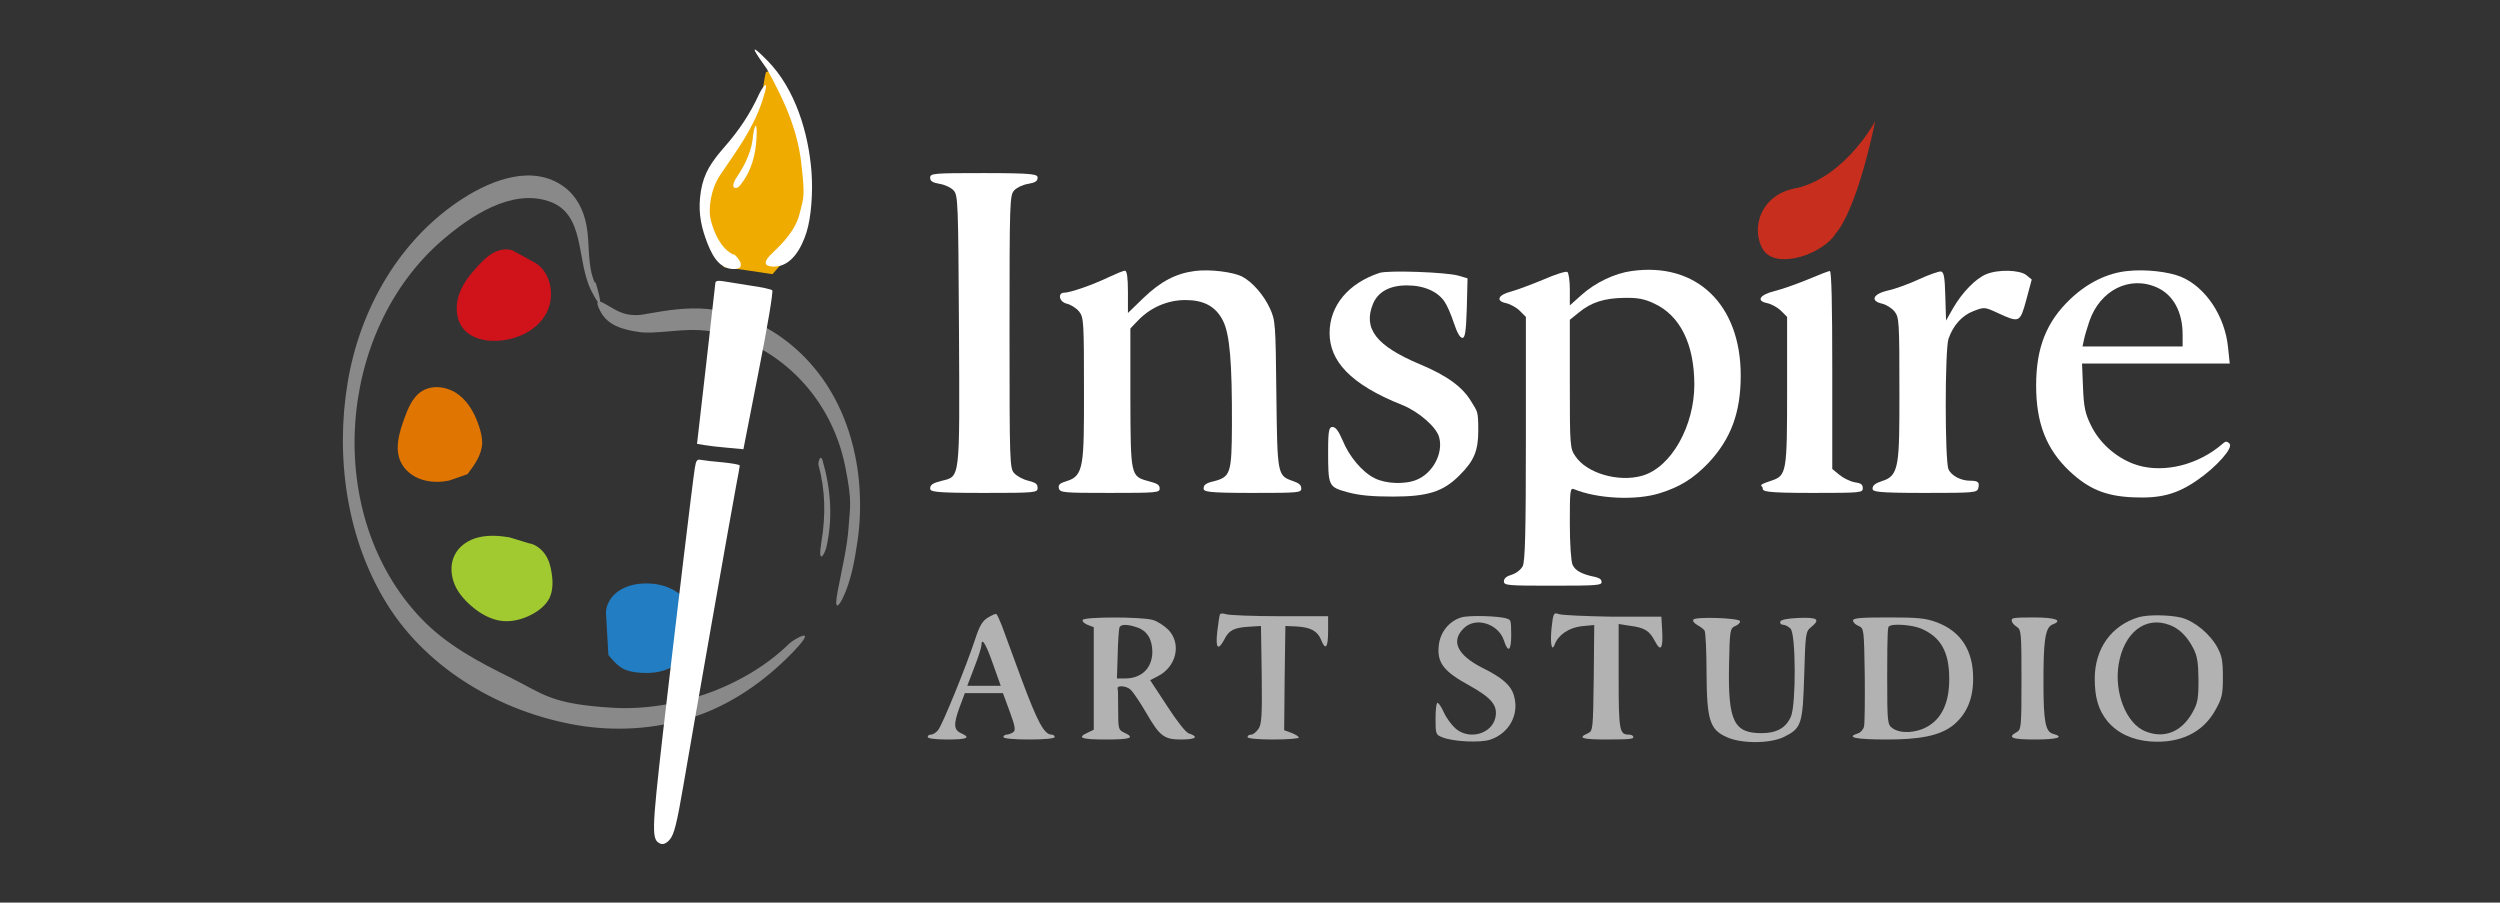 <?xml version="1.0" encoding="UTF-8"?>
<svg xmlns="http://www.w3.org/2000/svg" version="1.1" viewBox="0 0 1024 369.7">
  <rect x="0" y="0" width="1024" height="369.7" fill="#333333" stroke="none"/>
  <!-- Generator: Adobe Illustrator 29.1.0, SVG Export Plug-In . SVG Version: 2.1.0 Build 142)  -->
  <defs>
    <style>
      .st0 {
        fill: #a0ca30;
      }

      .st1 {
        display: none;
        fill: #bcb6b9;
      }

      .st2 {
        fill: #f0ab00;
      }

      .st3 {
        fill: #c72e1d;
      }

      .st4 {
        fill: #d0121b;
      }

      .st5 {
        fill: #fff;
      }

      .st6 {
        fill: #e17501;
      }

      .st7 {
        fill: #227dc2;
      }

      .st8 {
        fill: #898989;
      }

      .st9 {
        fill: #b2b2b2;
      }
    </style>
  </defs>
  <g id="_레이어_2" data-name="레이어_2">
    <path class="st1" d="M177.9,94.2c-26.4,20.6-40.6,55.2-37,91.3,1.9,18.3,5.3,29.2,15.6,48.5,8.9,16.8,13.1,22.7,24.2,33.3,11.3,10.8,59.8,43.6,108.1,25.9,17.4-6.4,29.4-17.5,33.4-21.2,5.8-5.4,14.8-14,21.3-28,9.5-20.5,7.5-39.3,6.8-45.9-2.7-23.1-13.8-39-19.1-45.7-4.1-4.6-15-15.8-33-20.1-11-2.6-20.4-1.6-26.1-.6-3.7.7-16.2,2.6-23.4-4.5-5.6-5.5-7.1-16-7.7-21.8-1.1-10.5-1.4-11.7-4.1-17-4-7.8-8.7-10.5-17.7-10.4-11.3.3-29.7,7.6-41.1,16.4ZM205.5,102.5c7.8-1.1,15.6,2.8,19.2,9.8,6,11.4-2.2,26.1-14.7,26.1-1.3,0-4.1.2-6.2.5-12.1,1.8-21.3-12.8-14.2-22.4,1-1.3,3.3-4.4,5.1-6.8,3.5-4.9,6-6.4,10.7-7.2ZM177.6,158.2c6.9-.3,14.4,4.9,18.6,12.7s3.2,9.8,1.6,14.9c-4.6,13.6-23.2,16.8-32.3,5.6-4.5-5.4-5.3-12.8-2.2-18.1.8-1.4,1.7-3.6,2.1-4.8,1.4-5.9,6.4-10,12.3-10.3ZM197.2,218.5c1.3,0,3.6.4,5,.9s3.5.6,4.7.3c3.4-.9,9.2,1.2,12.6,4.6,6.4,6.6,6.3,16.3-.2,23.5-9.4,10.2-28,5.6-33.6-8.3-2-5-1.7-11.4.8-14.8,2-3.1,7.4-6.1,10.8-6.1ZM262,238c8.7-1.1,16.1,2.7,20.1,10,7.7,14.4-6.3,29.4-23.4,25.3-9.2-2.2-15.2-11.7-12-19,.6-1.2.8-2.9.7-3.9s.3-3.3,1-5.2c1.2-3.2,1.7-3.7,5-5.1,2-.9,5.8-1.8,8.5-2.1Z"/>
    <path class="st8" d="M243.6,115.8c-3.2-7.4-1.9-15.8-3.4-23.6-1.2-6.2-4-11.9-9.2-15.7-12.7-9.3-29.3-2.9-41.1,4.6-26.2,16.7-42.5,45.4-47.5,75.6-5.1,30.6-.4,64.4,16.3,91,16.7,26.7,46.7,44,77.5,49.3,15.7,2.7,32.2,1.7,47.5-3.2s29.4-14.6,40.9-26.5.2-5.2-1.2-3.8c-18.2,17.9-47,27.9-72.4,26.4s-28.4-5.6-41.6-12.2c-13.4-6.6-26.5-13.5-36.9-24.4-40.3-42.2-34.8-117.8,9-155.2,11.1-9.5,27.8-20.8,43.2-15.7s11.1,24.3,17.6,36.9,2.1-2.5,1.6-3.7h0Z"/>
    <path class="st8" d="M245.9,127.5c3.1,6,9.7,7.6,15.9,8.5s16.2-1.2,24.3-.8c14.2.7,27.9,7.4,38.3,16.9,11.3,10.3,18.8,24,21.8,39s1.9,16.3,1.4,24.5-2.8,17.7-4.5,26.6.7,5.6,2,3c3.6-7.4,5-15.9,6.2-24s1.3-17.6.3-26.3c-1.9-16.2-7.8-32.1-18.4-44.6-9.6-11.4-22.6-19.7-37.2-22.8-8.4-1.8-16.4-1.3-24.8,0s-9,1.9-13.3,1.4-7.4-3.1-11.2-5-1.1,3-.8,3.6h0Z"/>
    <path class="st4" d="M210,102.6c-2.5-.9-5.4-.4-7.8.9s-4.4,3.2-6.2,5.2c-3.4,3.6-6.6,7.6-8.1,12.3s-1.1,10.3,2.2,14c3.2,3.6,8.4,4.8,13.3,4.6,7.9-.3,16.1-3.9,20.1-10.8s2.5-16.9-4.2-21.1"/>
    <path class="st6" d="M191.5,194.2c2.9-3.8,5.9-8,6-12.8,0-2.2-.5-4.4-1.2-6.5-1.6-5-4.2-10-8.4-13.2s-10.3-4.3-14.9-1.6c-4,2.4-5.9,7.2-7.5,11.6-2,5.6-3.9,12-1.4,17.4,1.6,3.5,4.9,6.1,8.6,7.3s7.7,1.2,11.4.4"/>
    <path class="st0" d="M216.5,222.5c2.8.4,5.2,2.3,6.8,4.6s2.3,5.1,2.7,7.9c.5,3.3.5,6.8-.9,9.9-1.5,3-4.3,5.2-7.3,6.8-4,2.1-8.7,3.3-13.2,2.5-3.9-.7-7.5-2.7-10.6-5.2-3.2-2.6-6.1-5.7-7.7-9.4s-2-8.2-.2-12c1.8-3.9,5.7-6.5,9.9-7.5s8.5-.7,12.7,0"/>
    <path class="st7" d="M248.2,251c0-3.6,2.3-7,5.3-9s6.7-2.9,10.3-3c4.8-.2,9.7.9,13.6,3.6s6.8,7.2,6.9,12c0,2.3-.5,4.6-1.2,6.9-1,3.4-2.4,6.8-4.8,9.3-4.4,4.5-11.4,5.4-17.7,4.6-1.7-.2-3.4-.6-5-1.3-2.6-1.3-4.6-3.6-6.4-5.8"/>
    <path class="st8" d="M335.3,190.7c2.8,10.1,2.9,20.6,1.2,30.9s1.2,5.7,2,2.5c2.7-12,1.8-23.9-1.6-35.6-.8-2.7-2,.9-1.6,2.2h0Z"/>
  </g>
  <g id="_레이어_1" data-name="레이어_1">
    <g>
      <path class="st2" d="M313.6,30c-.2.8-.7,3.3-1,5.7-.8,5.5-3.8,11.3-13.2,26-4.1,6.4-8.2,14.1-9.1,17.1-2.2,7.7-1.2,15.9,2.9,24.1l3.3,6.5,9.9,1.4,10,1.5,4.4-5c14.3-15.6,14.7-38.8,1.2-66.9-4.1-8.5-7.6-12.9-8.4-10.4Z"/>
      <path class="st5" d="M300.4,104.3c-5-2.4-7.9-8.8-9.2-13.9s0-13.1,3.9-18.9c6.7-9.9,13.3-18.6,17.1-30.1s-.4-4.8-1.3-2.8c-3.6,7.9-8.2,14.8-13.9,21.3s-8.7,11-9.9,18.3-.3,13.2,1.9,19.4,5.1,12.4,11.3,12.6,1.6-5.4.2-6.1h0Z"/>
      <path class="st5" d="M313.9,27.9c6.9,12.3,12.7,24.8,14.3,38.9s1,13.9-.6,20.4c-1.7,7-6.4,11.8-11.4,16.6s-1.5,5.3.5,5.4c7.5.2,11.6-7.7,13.6-13.9s2.7-16.6,2.1-24.8c-1.2-15.9-6.6-34-18-45.6s-.9,2.3-.6,2.9h0Z"/>
      <path class="st5" d="M308.5,54.9c-.3,6.3-3.1,12.3-6.6,17.5s-.1,5.2,1,3.8c4.9-5.9,6.7-12.8,7-20.4s-1.2-3.2-1.3-.9h0Z"/>
      <path class="st5" d="M381,72.8c0,1.4,1,2,3.8,2.5,2.1.3,4.7,1.5,5.8,2.7,1.8,2,1.9,4.5,2.2,57,.3,62.5.6,60-7.3,62-3.3.8-4.5,1.6-4.5,3s1.1,1.9,22,1.9,22-.1,22-2-1-2.2-3.8-3c-2.2-.5-4.7-1.9-5.8-3.1-1.8-2-1.9-4.4-1.9-57.9s.1-55.9,1.9-57.9c1.1-1.2,3.7-2.4,5.8-2.7,2.8-.5,3.8-1.1,3.8-2.5s-1.2-1.9-22-1.9-22,.1-22,1.9Z"/>
      <path class="st3" d="M736.1,77c-15.7,2.5-19.1,17.6-13.7,25.6,5.6,7.9,24.5,1.4,29.6-7.1,0,0,8-7.5,16.1-45.9,0,0-11.9,22.4-31.9,27.4Z"/>
      <path class="st5" d="M489.4,111c-7.7,1-13.9,4.2-21,11l-6.4,6.2v-8.6c0-5.9-.4-8.7-1.2-8.7s-3.6,1.2-6.6,2.6c-6.9,3.3-15.9,6.4-18.4,6.4s-2.2,3.7,1.2,4.5c1.6.4,3.9,1.8,5,3.2,1.9,2.4,2,4,2,33.2s0,34.1-6.9,36.2c-3,.9-3.7,1.5-3.4,3,.5,1.8,1.8,1.9,20.9,1.9s20.4-.1,20.4-1.8-1.3-2.1-4.5-3c-7.4-2-7.4-1.9-7.5-34.1v-28.4c-.1,0,3.2-3.4,3.2-3.4,5.1-5.3,12.1-8.3,19.3-8.3s12.3,2.3,15.4,8.4c2.8,5.5,3.8,16.8,3.7,43.1-.1,19.5-.6,20.9-7.3,22.7-3.2.7-4.3,1.5-4.3,2.9s1.1,1.9,20,1.9,20-.1,20-1.8-1.3-2.3-3.5-3.1c-6.3-2.2-6.3-2.5-6.7-35.6-.3-28.8-.4-30.2-2.6-35-2.5-5.5-7.2-10.9-11.4-13.1-3.7-1.9-13.2-3.1-19.4-2.3Z"/>
      <path class="st5" d="M668.4,111c-6.9.9-14.9,4.7-20.6,9.8l-4.8,4.3v-6.6c0-3.5-.5-6.8-1-7.1-.6-.4-5,1-9.8,3.1-4.8,2-10.7,4.2-13.2,4.9-5.5,1.4-6.5,3.9-2,4.8,1.7.4,4.2,1.8,5.5,3.1l2.5,2.5v49.8c0,37.8-.3,50.4-1.3,52.3-.7,1.4-2.6,2.9-4.5,3.5-2.1.6-3.2,1.5-3.2,2.7,0,1.7,1.4,1.8,20,1.8s20-.2,20-1.5-1.2-1.7-2.7-2.1c-5.5-1.1-8.1-2.6-9.2-5-.6-1.5-1.1-8.4-1.1-17.1,0-13.4.1-14.5,1.8-13.8,9.5,3.9,25.3,4.7,35.1,1.6,8.3-2.6,13.7-6,19.8-12.3,9.3-9.9,13.3-20.7,13.3-35.9,0-29.1-18.1-46.5-44.6-42.8ZM677.5,124.3c10.7,4.9,16.5,16.7,16.5,33.3s-9.3,33.9-21.5,37.3c-9.7,2.7-22.6-1.1-27.2-8-2.2-3.2-2.3-4-2.3-29.6v-26.3l3.7-3c5.1-4.2,10.5-5.9,18.8-6,5.4-.1,8.2.5,12,2.3Z"/>
      <path class="st5" d="M871.5,111c-8.3.8-16.4,4.8-23.4,11.4-9.9,9.4-14.1,20-14.1,35.5s4.2,26.1,13.7,35.1c7.8,7.3,14.7,10.2,25.9,10.7,11.4.5,18-1.2,26.5-7.1,7.7-5.3,14.8-13.2,13.1-14.9s-2-.4-4.7,1.6c-10.4,8-24.2,10.6-34.6,6.7-7.6-2.9-14.1-8.8-17.5-15.9-2.3-4.7-2.9-7.4-3.2-15.5l-.4-9.7h60.5l-.7-6.7c-1.3-12.8-9.2-24.6-19.2-28.8-5.1-2.1-14.4-3.2-21.9-2.4ZM883.6,117.8c6.6,3,10.4,10,10.4,19.2v4.9h-41l.6-2.8c.3-1.5,1.3-4.8,2.2-7.5,4.4-12.8,16.6-18.9,27.8-13.8Z"/>
      <path class="st5" d="M565,111.8c-12.7,4.2-20.4,13.4-20.4,24.6s8.1,20.9,29.8,29.5c6.7,2.7,14.1,9.1,15.1,13.3,1.7,6.5-2.6,14.6-9.2,17.3-4.7,2-12.7,1.7-17.2-.6-5.1-2.5-10.5-8.9-13.2-15.6-1.6-3.7-2.8-5.4-4.1-5.4s-1.8,1-1.8,9.4c0,15,.1,15.1,7.9,17.3,4.7,1.3,10,1.8,18.6,1.8,14.3,0,20.6-2,27.2-8.6,6-5.9,7.8-10.1,7.8-18.4s-.4-7.8-2.8-11.8c-3.6-6.1-9.9-10.7-21.1-15.4-17.9-7.5-23.4-14.6-19.2-24.8,2.1-4.9,6.8-7.5,13.9-7.5s12.7,2.6,15.4,6.7c1,1.4,2.7,5.3,3.8,8.7,1.3,3.9,2.5,6.1,3.5,6.1s1.5-2.1,1.8-12.2l.3-12.2-3.8-1.1c-4.7-1.4-28.9-2.3-32.3-1.1Z"/>
      <path class="st5" d="M740.4,114.5c-4.4,1.8-10.5,4-13.5,4.7-6.3,1.6-7.7,4.1-2.9,5,1.7.4,4.2,1.8,5.5,3.1l2.5,2.5v30.1c0,33.7-.2,34.9-6.5,37s-3.5,1.8-3.5,3.1.9,1.9,20.5,1.9,20.5-.1,20.5-1.9-1-2.1-3.5-2.5c-1.9-.4-4.7-1.8-6.2-3.1l-2.8-2.3v-40.6c0-26.5-.3-40.6-1-40.5-.5,0-4.6,1.6-9.1,3.5Z"/>
      <path class="st5" d="M786,114.4c-4.1,1.9-9.9,4-12.7,4.6-6.2,1.4-7.4,4.3-2.3,5.4,1.6.4,3.9,1.8,5,3.2,1.9,2.4,2,4,2,33.2s0,34.1-7,36.2c-2.8.9-4,1.8-4,3.1s1.3,1.8,21.4,1.8,21.4-.1,21.9-1.9c.6-2.5,0-3.1-3.4-3.1s-7.5-1.8-8.8-4.7c-1.5-3.3-1.5-48.8,0-53.4,1.9-5.5,5.5-9.6,10.3-11.4,4.4-1.7,4.5-1.7,10.1.9,8.7,4,8.9,3.9,11.5-5.6l2.2-8.2-2.2-1.8c-2.7-2.2-11.6-2.4-16.4-.4-4.4,1.8-9.9,7.5-13.6,13.9l-2.9,5.1-.3-9.9c-.2-8-.6-10-1.8-10.2-.8-.1-4.9,1.3-9,3.2Z"/>
      <path class="st5" d="M293,116c-.1.8-1.8,15.9-3.8,33.6l-3.7,32.2,3,.5c1.6.3,5.9.8,9.5,1.1l6.5.6,6.3-32.2c3.5-17.7,6-32.5,5.5-32.9-.4-.4-4.4-1.3-8.8-1.9-4.4-.7-9.5-1.5-11.2-1.8-2.4-.4-3.3-.1-3.3.8Z"/>
      <path class="st5" d="M284.6,191.7c-.8,4.8-7.3,59-13.1,108.9-4.6,40.5-4.7,43.5-.9,45,1.1.4,2.5-.2,3.8-1.8,1.7-2,2.9-6.7,5.5-22,3.9-22.9,19.5-111.6,21.6-122.7.8-4.2,1.5-8,1.5-8.4s-3-.9-6.7-1.3c-3.8-.3-7.8-.8-9-1-1.8-.4-2.2.1-2.7,3.3Z"/>
      <path class="st9" d="M404.6,253c-2.2,1.3-3.4,3.4-5.1,8.6-3.6,11-13.6,35.6-15.3,37.5-.8,1-2.1,1.8-2.9,1.8s-1.3.4-1.3,1,3.3,1,8,1c8.1,0,9.8-.7,5.8-2.5-3.2-1.4-3.3-3.7-.8-10.6l2.2-5.9h15.6l2.8,7.6c2.3,6.3,2.5,7.7,1.3,8.5-.8.5-2,.9-2.6.9s-1.3.4-1.3,1,4.2,1,10.5,1,10.5-.4,10.5-1-.6-1-1.3-1c-3,0-5.8-5.3-12.2-22.5-3.6-9.9-7.3-19.9-8.2-22.3-.9-2.3-1.9-4.4-2.2-4.6s-1.9.5-3.5,1.5ZM406.7,271.9l3.2,9h-13.7l2.9-7.6c1.6-4.1,2.9-8.2,2.9-9,0-3.5,1.8-.7,4.7,7.6Z"/>
      <path class="st9" d="M499.7,251.6c-.2.4-.7,3.6-1.1,7-.8,7,.3,8.2,2.9,3.3,1.9-3.8,3.9-4.8,10.1-5.2l4.9-.3.3,19.9c.2,16.6,0,20.3-1.3,22.2-.9,1.3-2.2,2.4-3,2.4s-1.5.4-1.5,1,4.2,1,10.5,1,10.5-.4,10.5-.8-1.4-1.3-3-1.9l-3-1.1.2-21.4.3-21.3,4.5.2c5.7.3,8.6,1.8,10.1,5.4,1.8,4.6,2.9,3.4,2.9-3.4v-6.2h-19.7c-10.9,0-20.8-.4-22-.8s-2.3-.4-2.6,0Z"/>
      <path class="st9" d="M635.5,257.4c-.6,6.1.1,9.9,1.3,6.6,1.4-3.9,5.8-6.9,11-7.5l5.2-.5-.2,21.7c-.3,21.4-.3,21.7-2.5,22.7-4.3,1.9-2.3,2.5,8.2,2.5s10.5-.4,10.5-1-.8-1-1.8-1c-3.9,0-4.2-1.6-4.2-23.8v-21.5l4.5.7c6.2.8,8.1,2,10.4,6.4,2.4,4.6,3.4,2.9,2.9-4.9l-.3-5.2h-20c-11-.2-21-.6-22.1-1.1-2-.7-2.2-.4-2.9,5.9Z"/>
      <path class="st9" d="M598.5,252.9c-5.1,1.6-8.7,6.2-9.2,11.7-.7,6.9,2.1,10.5,12.6,16.2,9.1,5.1,11.7,8.2,10.6,13.2-1.5,6.6-10.6,9.2-16.2,4.5-1.6-1.4-3.8-4.3-4.8-6.5-1-2.3-2.2-4.1-2.7-4.1s-.8,2.9-.8,6.5c0,6.2.1,6.6,2.8,7.6,4.3,1.8,15.5,2.3,19.5,1,7.9-2.6,12.1-10.4,9.8-18.1-1.2-4.2-4.7-7.3-13-11.4-10.2-5.2-12.9-10.9-7.6-16.1,4.8-4.9,14.2-2,16.5,4.9,1.7,5.3,3,4.4,3-2.3s-.4-6-1.7-6.6c-3-1.1-15.6-1.5-18.8-.5Z"/>
      <path class="st9" d="M876,252.8c-11.2,3.4-17.9,12.8-18,25,0,8,1.5,13,5.2,17.6,4,4.8,10,7.7,17.5,8.3,12.2.9,21.7-3.6,26.8-13,2.6-4.6,3-6.3,3-13.3s-.5-8.9-2.2-12.1c-3-5.6-9.4-10.9-14.8-12.3-4.9-1.2-13.7-1.3-17.5-.2ZM888.7,256c3.8,1.4,7.1,4.6,9.6,9.4,1.7,3.2,2.1,5.8,2.2,13,0,7.8-.3,9.6-2.5,13.5-4.5,8-11.7,10.8-19.4,7.6s-12.7-15.8-10.8-27.4c2.2-13.1,11-19.9,20.9-16.1Z"/>
      <path class="st9" d="M443.5,253.9c-.3.6.5,1.4,1.9,2l2.6,1v42l-2.5,1.2c-4.6,2.1-2.6,2.8,7.5,2.8s12.1-.7,7.5-2.8c-2.4-1.1-2.5-1.6-2.5-9.2s-.1-8.3-.2-8.7c-.6-1.6,3.5-1.4,5.3.3,1,.9,3.9,5.2,6.4,9.5,5.5,9.5,7.3,10.9,14.2,10.9s7-1.3,3.2-2.5c-1.2-.4-5-5.2-8.9-11.3l-6.9-10.5,3.1-1.6c7.7-3.9,9.8-13.3,4.4-19-1.7-1.7-4.6-3.6-6.5-4.1-4.7-1.3-27.8-1.3-28.6,0ZM465.8,257c4.1,1.4,6.2,4.9,6.2,10.1-.1,6.6-4.4,10.8-11.2,10.8h-3.3l.3-9.7c.1-5.4.5-10.4.7-11.1.5-1.5,3.2-1.5,7.3-.1Z"/>
      <path class="st9" d="M693.6,253.8c-.4.6.4,1.5,1.6,2.2,1.3.7,2.6,1.7,3,2.3s.8,8.3.8,17.1c.1,19.5,1.3,23.4,8.2,26.5,6.1,2.8,17.7,2.7,23.4,0,7.3-3.6,7.8-5.1,8.4-25.3.5-17,.6-18,2.8-19.7,3.9-3.2,2.8-4.1-5-3.8-4.6.2-7.3.7-7.6,1.5-.2.7.3,1.3,1.1,1.3s2.3.7,3.1,1.6c2.2,2.1,2.3,30.7.2,35.9-2,4.7-5.8,6.9-12.1,6.9-11.3,0-13.7-4.9-13.3-27.4.3-15,.4-15.5,2.6-16.5,1.2-.5,2.1-1.4,1.9-2-.5-1.3-18.3-1.9-19.1-.6Z"/>
      <path class="st9" d="M759,254.2c0,.7,1,1.7,2.3,2.2,2.2,1,2.2,1.4,2.5,20,.1,10.4,0,20-.3,21.2s-1.4,2.5-2.5,2.8c-5.1,1.6-1,2.5,11.8,2.5s21.7-1.3,27.4-6c5.3-4.4,8-10.6,8-18.8.1-11.6-5-19.5-14.9-23.2-4.5-1.7-7.8-2-19.8-2s-14.5.3-14.5,1.3ZM786.7,257.4c8.2,3.4,11.7,9.6,11.7,20.5.1,9.7-3,16.4-8.9,19.7-4.7,2.7-11.1,3-14.3.7-2.1-1.5-2.2-2-2.2-21.3s.3-20.1.7-20.4c1.2-1.3,9.3-.7,13,.8Z"/>
      <path class="st9" d="M824,254.2c0,.7.9,1.8,2,2.5,1.9,1.2,2,2.3,2,21.7s-.1,20.5-2,21.5c-4,2.2-1.9,3,7.5,3s12.2-1,7.5-2.3c-3.2-.8-4-5-4-21s.5-22.6,3.7-23.8c4.5-1.7,1.2-2.9-7.8-2.9s-8.9.3-8.9,1.3Z"/>
    </g>
  </g>
</svg>